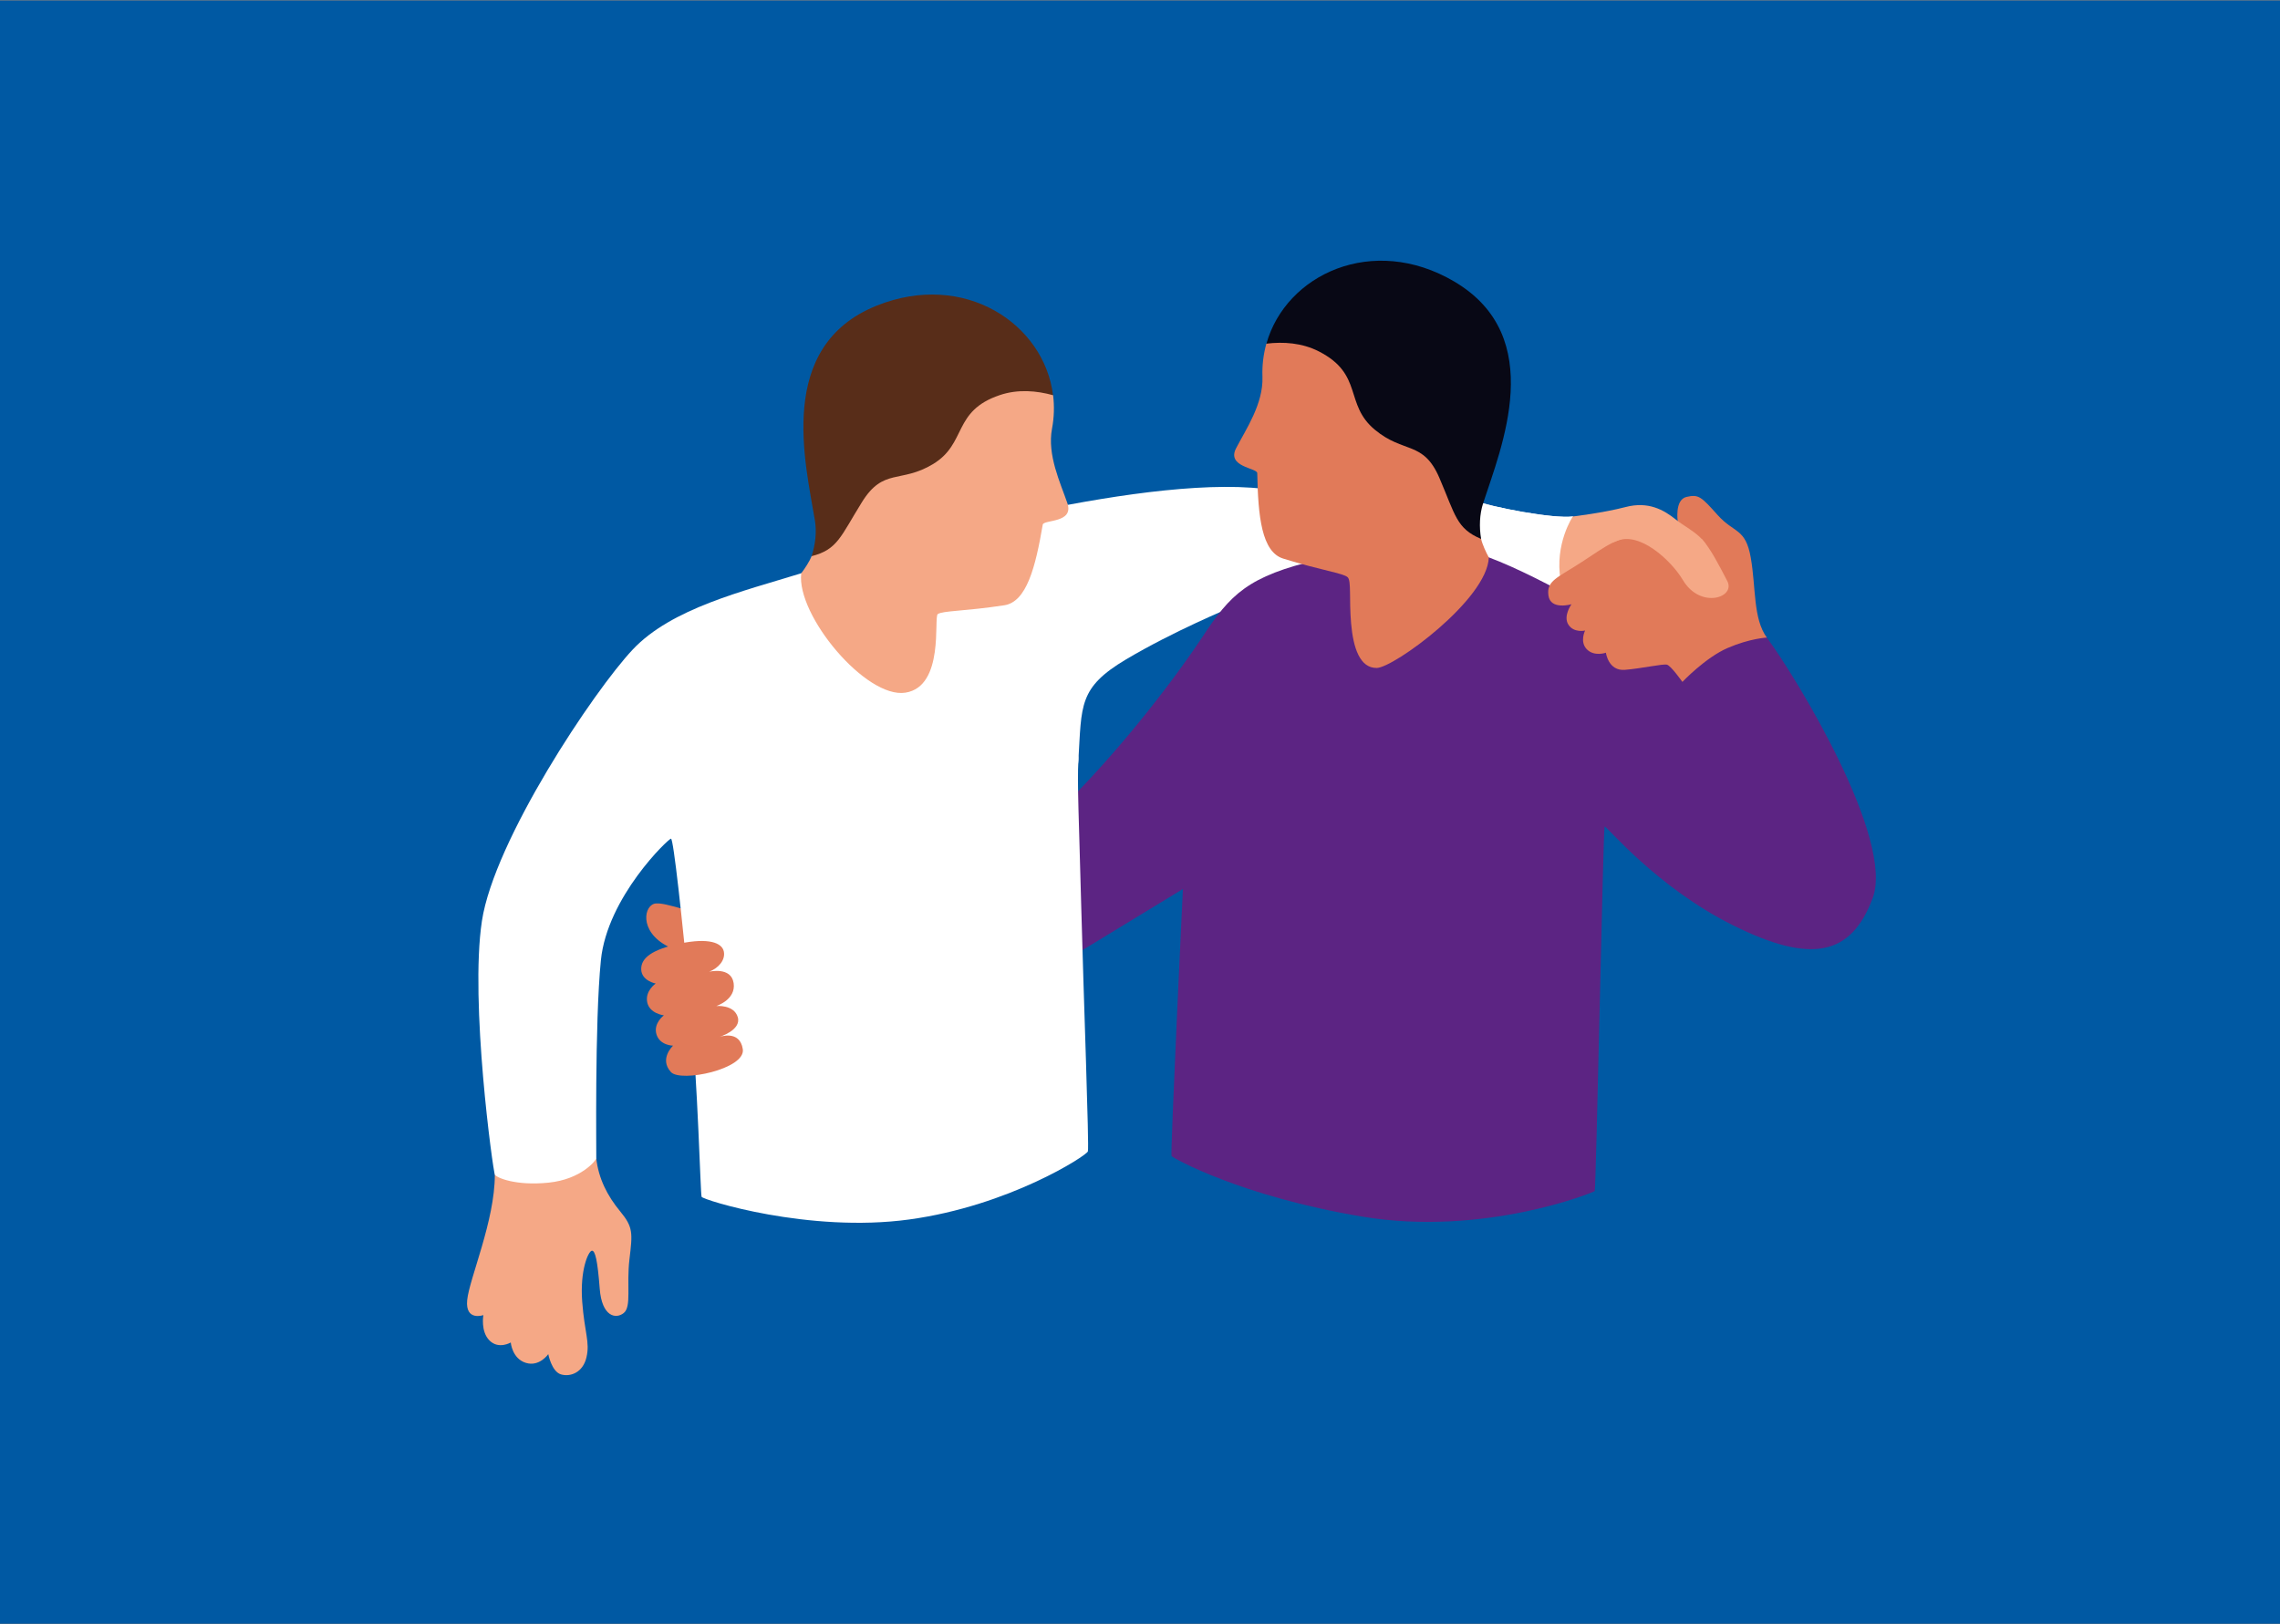 <?xml version="1.0" encoding="UTF-8"?>
<svg xmlns="http://www.w3.org/2000/svg" version="1.1" width="480" height="342" viewBox="0 0 480 342"><rect x="0" y="0" width="480" height="342" fill="#808080" stroke="none"/><svg xmlns:xlink="http://www.w3.org/1999/xlink" id="a" viewBox="0 0 881.92 543.11" width="555" height="342" x="-38" y="0"><defs><style>.c{fill:none;}.d{fill:#0059a3;}.e{fill:#fff;}.f{fill:#f5a886;}.g{fill:#e17a59;}.h{fill:#080815;}.i{fill:#5c2483;}.j{fill:#582d19;}.k{clip-path:url(#b);}</style><clipPath id="b"><rect x="144" y="-79" width="593.92" height="769.11" fill="none"/></clipPath></defs><rect x="-120.08" y="0" width="1122.08" height="543.11" fill="#0059a3"/><g clip-path="#b"><path d="M259.86,387.42c.74,6.63,3.63,12.45,8.01,17.74,4.38,5.29,4.13,7.27,3.09,15.99-1.04,8.72,.76,15.85-1.91,18-2.67,2.15-7.33,1.2-8.04-8.16-.72-9.36-1.51-12.9-2.67-12.66-1.15,.24-3.98,6.45-3.19,17.01,.8,10.55,2.63,13.5,1.43,18.64-1.19,5.14-5.46,6.65-8.56,5.7-3.11-.96-4.22-6.77-4.22-6.77,0,0-2.95,4.34-7.53,2.91-4.58-1.43-5.02-6.81-5.02-6.81,0,0-4.02,2.39-7.09-.64-3.07-3.03-2.07-8.52-2.07-8.52,0,0-6.09,2.15-5.42-4.98,.68-7.13,9.29-26.61,9.25-41.98-.04-15.37,33.92-5.45,33.92-5.45" fill="#f5a886"/><path d="M586.57,172.63c-6.62,.84-26.94-3.06-33.66-5.49-6.72-2.42-.4,25.31-.4,25.31l47.55,12.01-13.49-31.83Z" fill="#fff"/><path d="M586.57,172.63c-6.62,.84-26.94-3.06-33.66-5.49-6.72-2.42-.4,25.31-.4,25.31l47.55,12.01-13.49-31.83Z" fill="#fff"/><path d="M487.1,163.97c-39.98-7.09-128.81,18.77-128.81,18.77l2.44,41.17,25.46,52.51s33.85-3.95,34.96-22.3c1.11-18.35,0-24.2,15.98-33.69,15.97-9.49,34.8-17.24,34.8-17.24l49.03-15.5s6.14-16.63-33.85-23.72" fill="#fff"/><path d="M412.66,272.94c23.83-22.78,43.66-50.37,49.84-59.79,9.48-14.45,15.27-20.56,39.15-26.1,23.88-5.54,38.3-7.62,56.79-.73,18.49,6.9,46.65,24.14,55.51,29.2,8.86,5.06,28-8.23,28-8.23,0,0-.79-8.07,9.49,5.85,10.28,13.92,42.71,67.54,35.43,87.15-7.28,19.61-20.88,21.98-46.66,9.17-25.78-12.81-42.55-33.53-43.03-33.06-.47,.48-2.84,121.47-3.31,121.95-.47,.47-37.17,15.34-77.82,8.54-40.65-6.8-63.27-19.61-63.74-20.25-.47-.63,3.8-89.36,3.8-89.36,0,0-44.92,27.36-50.93,31-6.01,3.64,7.49-55.36,7.49-55.36" fill="#5c2483"/><path d="M651.44,213.16c-4.61-6.39-3.6-16.63-5.35-26.68-1.75-10.05-5.53-8.12-11.07-14.3-5.53-6.18-6.36-7.01-10.42-6.09-4.06,.92-2.95,8.21-2.95,8.21l8.67,23.24,3.23,10.24,17.89,5.38Z" fill="#e17a59"/><path d="M283.88,316.53c-10.01-5.08-8.06-14.22-3.99-14.42,4.07-.2,10.2,3.15,19.96,3.45,9.76,.31-9.05,15.24-9.05,15.24l-6.92-4.27Z" fill="#e17a59"/><path d="M295.09,400.27c.48,1.04,35.9,12.18,69.44,7.59,33.53-4.59,59.31-21.35,59.79-22.78,.47-1.42-1.42-51.4-2.22-81.77-.79-30.37-1.39-41.3-.95-49.19,.44-7.89-16.77-16.61-16.77-16.61l-49.65-38.83s-6.9-13.03-26.33-7.03c-19.42,6-43.32,11.69-56.32,25.48-13,13.79-46.37,63.79-50.48,90.87-4.11,27.08,3.74,83.88,4.34,84.87,.6,1,6.92,3.79,17.96,2.66,11.04-1.13,15.9-7.52,15.96-8.12,.07-.6-.57-45.1,1.54-66.27,2.11-21.18,22.61-40.71,23.45-40.71s3.72,26.5,6.39,54.66c2.67,28.17,3.45,64.28,3.86,65.17" fill="#fff"/><path d="M582.46,193.99c-2.08-12.26,4.1-21.35,4.1-21.35,0,0,10.08-1.19,17.64-3.16,7.56-1.98,12.75,.89,16.9,4.25,4.15,3.36,13.2,7.02,10.18,14.04-3.02,7.02-7.32,8.9-7.32,8.9l-41.52-2.67Z" fill="#f5a886"/><path d="M287.87,315.55c-9.29,1.93-13.09,4.78-12.98,8.63,.11,3.85,4.85,4.73,4.85,4.73,0,0-3.62,2.45-2.84,6.27,.78,3.82,5.57,4.37,5.57,4.37,0,0-3.63,2.69-2.46,6.41,1.17,3.72,5.54,3.74,5.54,3.74,0,0-4.76,4.4-.72,8.83,3.27,3.58,25.03-1,24.05-7.64-.99-6.64-7.85-4.1-7.85-4.1,0,0,7.44-2.27,6.17-6.61-1.27-4.33-7.2-3.74-7.2-3.74,0,0,6.67-2.11,5.81-7.69-.85-5.58-8.18-3.79-8.18-3.79,3.16-1.24,5.51-3.95,4.89-6.81-.62-2.86-5.04-4.62-14.66-2.62" fill="#e17a59"/><path d="M558.45,186.33c-.95-1.7-2.19-4.43-2.58-6.19-3.89-7.89-23.38-65.87-23.38-65.87,0,0-30.02-8.09-48.45,.51-.99,3.52-1.46,7.26-1.32,11.14,.32,8.99-5.49,17.5-8.8,23.85-3.31,6.34,7.02,6.6,7.06,8.36,.27,14.45,1.47,26.36,8.69,28.6,12.68,3.95,20.11,4.87,21.56,6.24,1.27,1.2,.44,7.37,1.15,15.48,.71,8.11,2.91,14.93,8.57,14.87,5.66-.05,37.01-22.86,37.5-37" fill="#e17a59"/><path d="M484.05,114.81c5.59-.67,11.89-.32,17.61,2.63,14.93,7.68,8.37,17.64,18.67,26.18,9.71,8.06,16.21,3.6,21.58,16.1,5.37,12.5,5.67,16.94,13.96,20.43-.68-4.01-.52-8.26,.67-11.93,6.03-18.58,21.72-55.72-9.67-74.2-27.26-16.04-56.31-2.37-62.82,20.79" fill="#080815"/><path d="M328.41,191.66c1.19-1.53,2.83-4.06,3.48-5.73,5.02-7.22,32.96-61.63,32.96-61.63,0,0,30.9-3.51,47.83,7.74,.45,3.63,.36,7.39-.36,11.22-1.66,8.84,2.81,18.13,5.13,24.9,2.33,6.77-7.93,5.47-8.23,7.21-2.43,14.25-5.39,25.84-12.87,26.98-13.12,2.01-20.61,1.8-22.25,2.95-1.43,.99,2.35,24.23-10.83,26.29-13.18,2.05-36.49-25.87-34.85-39.92" fill="#f5a886"/><path d="M412.66,132.06c-5.43-1.5-11.71-2.09-17.8-.04-15.91,5.36-10.91,16.19-22.37,23.1-10.81,6.52-16.56,1.14-23.74,12.69-7.18,11.56-8.14,15.9-16.86,18.11,1.27-3.87,1.75-8.09,1.12-11.9-3.18-19.27-13.15-58.34,20.65-71.92,29.35-11.78,56.04,6.08,59,29.95" fill="#582d19"/><path d="M651.44,213.16s-5.62,.25-13.1,3.48c-7.47,3.23-15.13,11.35-15.13,11.35,0,0-3.83-5.43-5.17-5.77-1.33-.35-8.55,1.29-14.09,1.73-5.54,.44-6.33-5.73-6.33-5.73,0,0-3.9,1.39-6.38-1.14-2.47-2.52-.59-6.28-.59-6.28,0,0-3.76,.89-5.59-1.98-1.83-2.87,1.04-6.82,1.04-6.82,0,0-7.02,2.08-7.71-2.92-.69-4.99,2.97-5.88,11.17-11.22,8.2-5.34,12.06-8.7,19.87-8.45,7.81,.25,17.45,4.99,23.63,9.19,6.18,4.2,13.34,21.25,13.34,21.25l5.02,3.3Z" fill="#e17a59"/><path d="M629.82,180.3c2.87,3.22,5.49,8.34,8.4,13.93,2.91,5.59-9.04,9.48-14.86-.34-3.79-6.4-14.59-16.6-22.38-12.95-4.26,2,7.06-7.74,7.06-7.74l21.78,7.11Z" fill="#f5a886"/></g></svg></svg>
